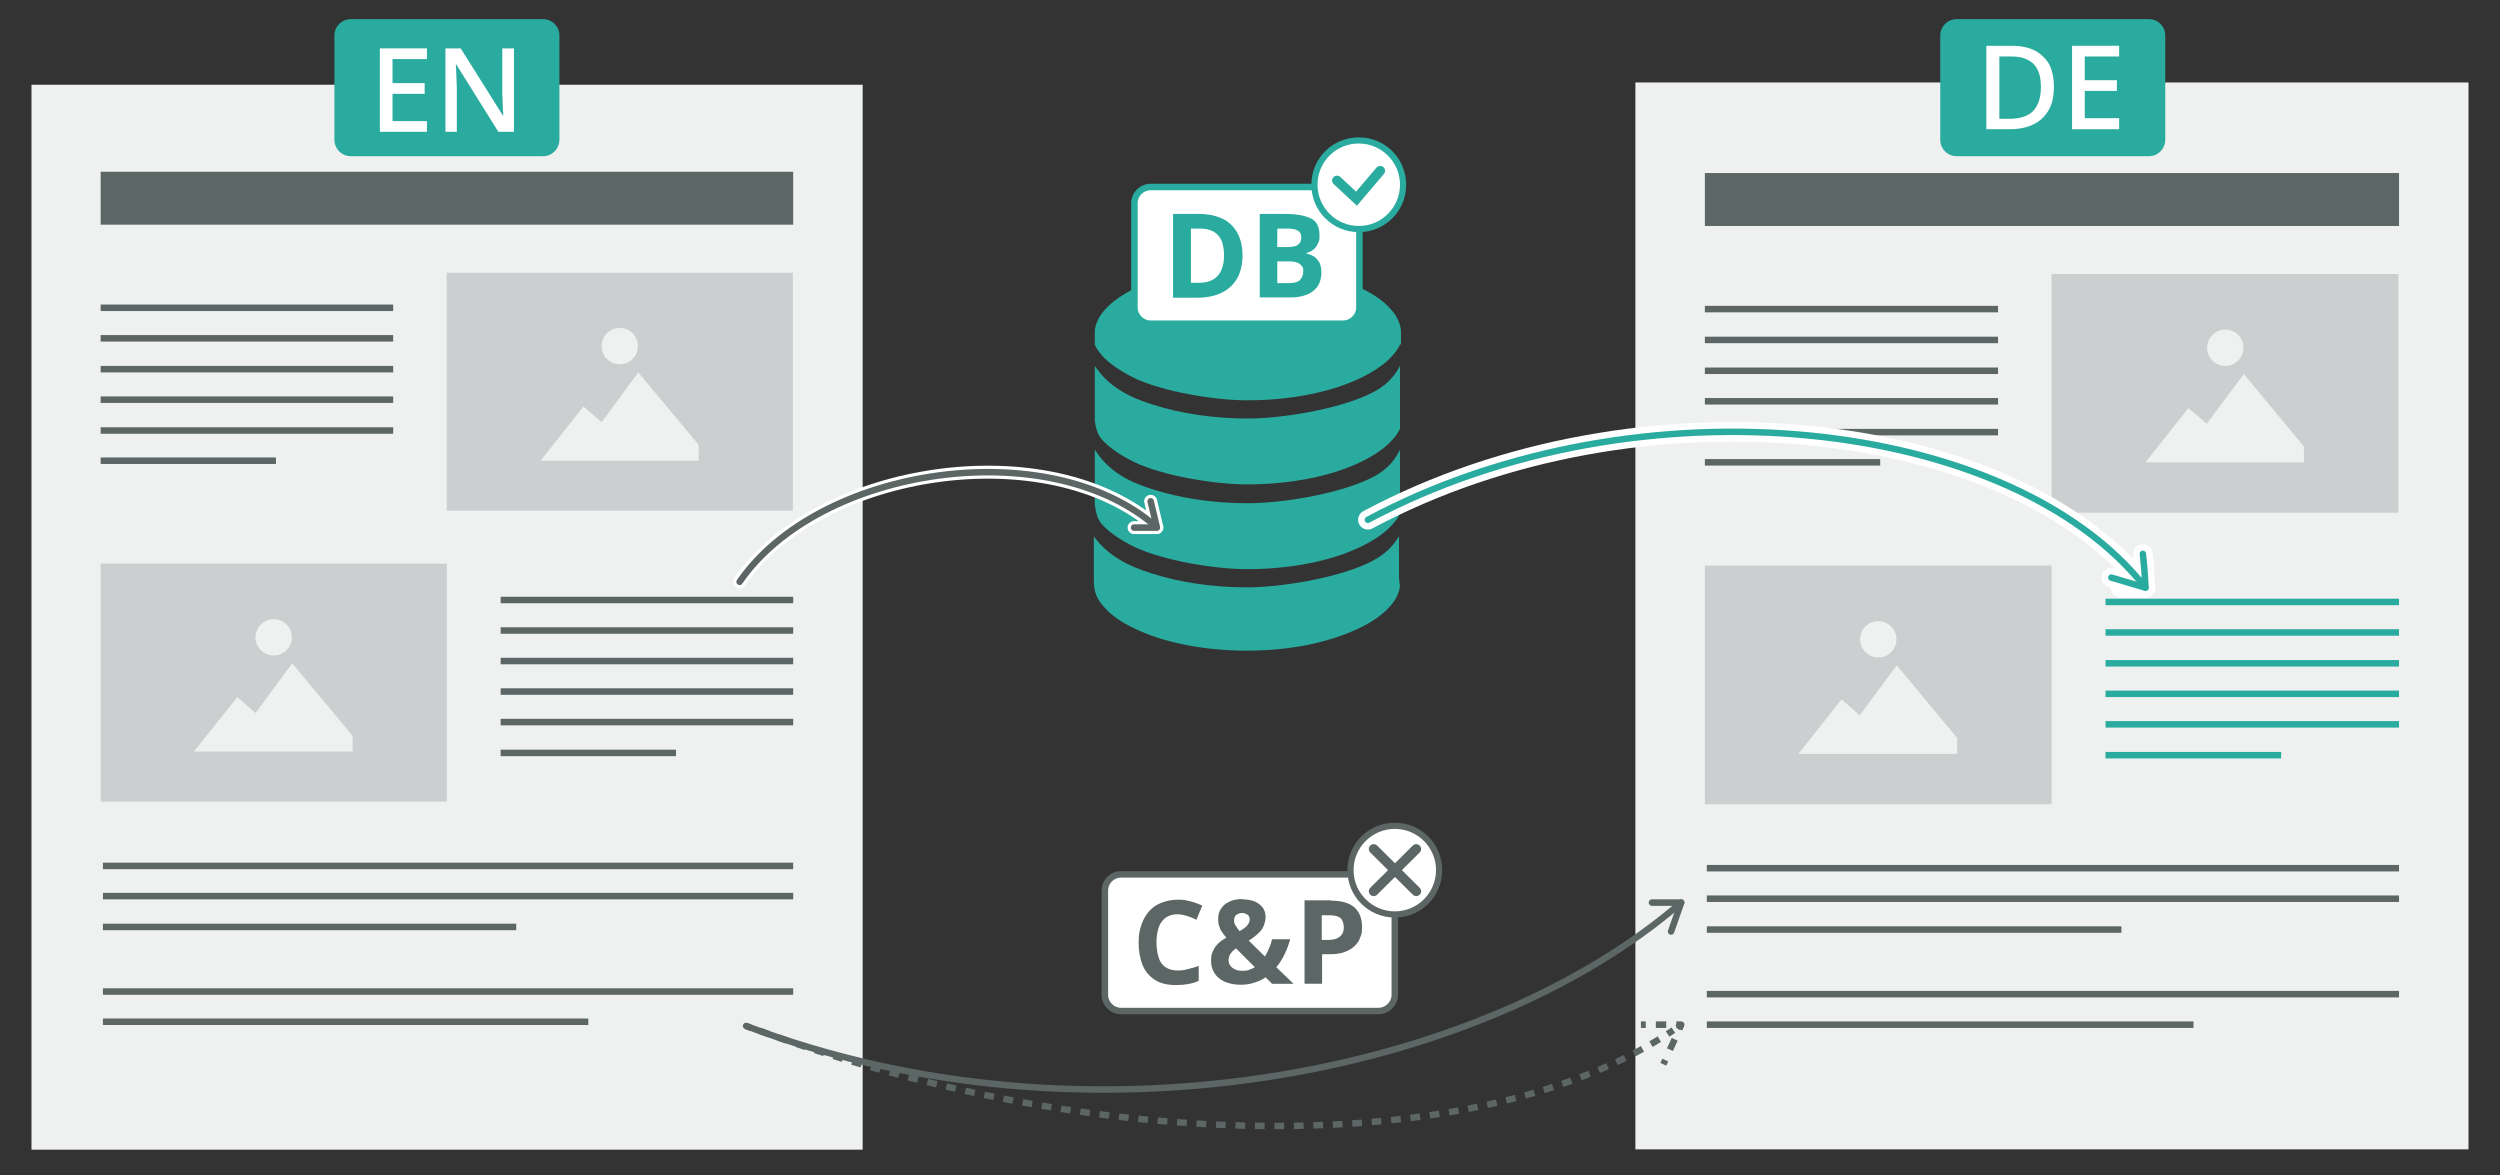 <?xml version="1.0" encoding="UTF-8"?>
<svg id="_レイヤー_1" xmlns="http://www.w3.org/2000/svg" width="770" height="362" version="1.1" xmlns:xlink="http://www.w3.org/1999/xlink" viewBox="0 0 770 362">
  <rect x="0" y="0" width="770" height="362" fill="#333333" stroke="none"/>
  <!-- Generator: Adobe Illustrator 29.3.1, SVG Export Plug-In . SVG Version: 2.1.0 Build 151)  -->
  <defs>
    <style>
      .st0 {
        stroke-width: 4px;
      }

      .st0, .st1, .st2, .st3, .st4, .st5, .st6, .st7, .st8, .st9, .st10, .st11 {
        fill: none;
      }

      .st0, .st2, .st3, .st4, .st5, .st6, .st9, .st11 {
        stroke-linejoin: round;
      }

      .st0, .st4, .st5, .st6, .st7, .st8 {
        stroke-linecap: round;
      }

      .st0, .st5 {
        stroke: #fff;
      }

      .st12, .st1, .st2, .st3, .st4, .st6, .st9, .st10, .st11 {
        stroke-width: 2px;
      }

      .st12, .st1, .st10 {
        stroke-miterlimit: 10;
      }

      .st12, .st13, .st14 {
        fill: #fff;
      }

      .st12, .st2, .st3, .st6, .st8, .st9, .st10, .st11 {
        stroke: #5c6665;
      }

      .st1, .st14, .st4, .st7 {
        stroke: #2aab9f;
      }

      .st14 {
        stroke-width: 2px;
      }

      .st14, .st7, .st8 {
        stroke-miterlimit: 10;
      }

      .st15 {
        fill: #cccfcf;
      }

      .st2 {
        stroke-dasharray: 3.2 3.2;
      }

      .st3 {
        stroke-dasharray: 3.5 3.5;
      }

      .st16 {
        fill: #5c6665;
      }

      .st17 {
        isolation: isolate;
      }

      .st18 {
        fill: #2aab9f;
      }

      .st5 {
        stroke-width: 6px;
      }

      .st7, .st8 {
        stroke-width: 3px;
      }

      .st19 {
        fill: #eff0f0;
      }

      .st11 {
        stroke-dasharray: 3 3;
      }
    </style>
  </defs>
  <g>
    <rect class="st19" x="9.7" y="26.1" width="256" height="328"/>
    <g>
      <rect class="st16" x="31" y="52.9" width="213.3" height="16.3"/>
      <g>
        <rect class="st15" x="137.6" y="84" width="106.6" height="73.3"/>
        <circle class="st19" cx="190.9" cy="106.6" r="5.6"/>
        <polygon class="st19" points="166.5 141.9 179.7 125.2 185.3 130 196.6 114.7 215.2 137 215.2 141.9 166.5 141.9"/>
      </g>
      <g>
        <rect class="st15" x="31" y="173.6" width="106.6" height="73.3"/>
        <circle class="st19" cx="84.3" cy="196.3" r="5.6"/>
        <polygon class="st19" points="59.7 231.5 73.1 214.7 78.7 219.6 90 204.3 108.6 226.6 108.6 231.5 59.7 231.5"/>
      </g>
      <g>
        <line class="st10" x1="31" y1="94.8" x2="121.1" y2="94.8"/>
        <line class="st10" x1="31" y1="104.2" x2="121.1" y2="104.2"/>
        <line class="st10" x1="31" y1="113.7" x2="121.1" y2="113.7"/>
        <line class="st10" x1="31" y1="123.1" x2="121.1" y2="123.1"/>
        <line class="st10" x1="31" y1="132.6" x2="121.1" y2="132.6"/>
        <line class="st10" x1="31" y1="141.9" x2="85" y2="141.9"/>
      </g>
      <g>
        <line class="st10" x1="154.2" y1="184.8" x2="244.3" y2="184.8"/>
        <line class="st10" x1="154.2" y1="194.2" x2="244.3" y2="194.2"/>
        <line class="st10" x1="154.2" y1="203.6" x2="244.3" y2="203.6"/>
        <line class="st10" x1="154.2" y1="213" x2="244.3" y2="213"/>
        <line class="st10" x1="154.2" y1="222.4" x2="244.3" y2="222.4"/>
        <line class="st10" x1="154.2" y1="231.9" x2="208.2" y2="231.9"/>
      </g>
      <g>
        <line class="st10" x1="31.7" y1="266.7" x2="244.3" y2="266.7"/>
        <line class="st10" x1="31.7" y1="276" x2="244.3" y2="276"/>
        <line class="st10" x1="31.7" y1="285.5" x2="159" y2="285.5"/>
      </g>
      <g>
        <line class="st10" x1="31.7" y1="305.4" x2="244.3" y2="305.4"/>
        <line class="st10" x1="31.7" y1="314.7" x2="181.2" y2="314.7"/>
      </g>
    </g>
  </g>
  <g>
    <rect class="st19" x="503.7" y="25.4" width="256.6" height="328.6"/>
    <g>
      <rect class="st16" x="525.1" y="53.3" width="213.8" height="16.3"/>
      <g>
        <rect class="st15" x="631.9" y="84.4" width="106.8" height="73.5"/>
        <circle class="st19" cx="685.4" cy="107.1" r="5.6"/>
        <polygon class="st19" points="660.8 142.4 674 125.7 679.7 130.5 691.1 115.2 709.6 137.5 709.6 142.4 660.8 142.4"/>
      </g>
      <g>
        <rect class="st15" x="525.1" y="174.2" width="106.8" height="73.5"/>
        <circle class="st19" cx="578.5" cy="196.9" r="5.6"/>
        <polygon class="st19" points="553.9 232.2 567.2 215.4 572.8 220.3 584.2 204.9 602.8 227.3 602.8 232.2 553.9 232.2"/>
      </g>
      <g>
        <line class="st10" x1="525.1" y1="95.2" x2="615.4" y2="95.2"/>
        <line class="st10" x1="525.1" y1="104.7" x2="615.4" y2="104.7"/>
        <line class="st10" x1="525.1" y1="114.2" x2="615.4" y2="114.2"/>
        <line class="st10" x1="525.1" y1="123.6" x2="615.4" y2="123.6"/>
        <line class="st10" x1="525.1" y1="133.1" x2="615.4" y2="133.1"/>
        <line class="st10" x1="525.1" y1="142.4" x2="579.1" y2="142.4"/>
      </g>
      <g>
        <line class="st1" x1="648.5" y1="185.4" x2="738.9" y2="185.4"/>
        <line class="st1" x1="648.5" y1="194.8" x2="738.9" y2="194.8"/>
        <line class="st1" x1="648.5" y1="204.3" x2="738.9" y2="204.3"/>
        <line class="st1" x1="648.5" y1="213.7" x2="738.9" y2="213.7"/>
        <line class="st1" x1="648.5" y1="223.1" x2="738.9" y2="223.1"/>
        <line class="st1" x1="648.5" y1="232.6" x2="702.6" y2="232.6"/>
      </g>
      <g>
        <line class="st10" x1="525.7" y1="267.4" x2="738.9" y2="267.4"/>
        <line class="st10" x1="525.7" y1="276.8" x2="738.9" y2="276.8"/>
        <line class="st10" x1="525.7" y1="286.3" x2="653.4" y2="286.3"/>
      </g>
      <g>
        <line class="st10" x1="525.7" y1="306.2" x2="738.9" y2="306.2"/>
        <line class="st10" x1="525.7" y1="315.6" x2="675.6" y2="315.6"/>
      </g>
    </g>
  </g>
  <g>
    <path class="st18" d="M167.3,48.1h-59.3c-2.8,0-5-2.3-5-5V10.9c0-2.8,2.3-5,5-5h59.3c2.8,0,5,2.3,5,5v32.1c0,2.8-2.2,5.1-5,5.1Z"/>
    <g>
      <path class="st13" d="M131.5,40.6h-14.5V14.9h14.5v3.3h-10.6v7.4h9.9v3.3h-9.9v8.4h10.6v3.3h0Z"/>
      <path class="st13" d="M158.2,40.6h-4.7l-13-20.8h-.1c0,.6.1,1.3.1,2.1s.1,1.6.1,2.4.1,1.7.1,2.6v13.7h-3.5V14.9h4.7l13,20.7h.1c0-.5,0-1.1-.1-1.9,0-.8-.1-1.6-.1-2.5s-.1-1.7-.1-2.5v-13.8h3.6v25.7h-.1Z"/>
    </g>
  </g>
  <g>
    <path class="st18" d="M661.9,48.1h-59.3c-2.8,0-5-2.3-5-5V10.9c0-2.8,2.3-5,5-5h59.3c2.8,0,5,2.3,5,5v32.1c0,2.8-2.2,5.1-5,5.1Z"/>
    <g>
      <path class="st13" d="M632.6,26.7c0,2.9-.5,5.3-1.6,7.2s-2.6,3.4-4.7,4.4c-2,1-4.5,1.5-7.3,1.5h-7.2V14.1h8c2.6,0,4.9.5,6.8,1.4,1.9,1,3.4,2.4,4.5,4.2,1,1.9,1.5,4.3,1.5,7ZM628.6,26.8c0-2.2-.3-3.9-1-5.3s-1.7-2.4-3.1-3.1c-1.4-.7-3-1-4.9-1h-3.8v19.2h3.1c3.2,0,5.7-.8,7.3-2.4,1.6-1.7,2.4-4.2,2.4-7.4Z"/>
      <path class="st13" d="M652.7,39.8h-14.5V14.1h14.5v3.3h-10.6v7.3h9.9v3.3h-9.9v8.4h10.6v3.4h0Z"/>
    </g>
  </g>
  <g>
    <path class="st18" d="M431.2,180c0,1.1-.3,2.2-.8,3.3-.8,2-2.6,4.1-5.2,6.2-3.9,3.1-9.8,5.8-16.9,7.8s-15.4,3.1-24.3,3.1c-13.5,0-25.8-2.6-34.3-6.7-4.3-2-7.6-4.3-9.7-6.8-1.1-1.2-1.8-2.3-2.3-3.5-.5-1.2-.8-2.3-.8-5.3v-12.9c4.3,5.9,10.4,9.1,17.8,11.4,8.4,2.7,18.5,4.3,29.2,4.3s27.4-2.8,37.1-7.3c3.9-1.8,7.2-4,9.9-8.4v12.9l.2,1.9Z"/>
    <path class="st18" d="M431.2,158.1c-.5,1.2-1.3,2.3-2.3,3.4-3.3,3.8-9.4,7.3-17.1,9.8s-17.3,4-27.6,4-26-2.7-34.7-6.8c-4.3-2.1-7.8-4.5-10-6.9-1-1.2-1.8-2.3-2.3-6.2v-16.9c4.3,6.7,10.4,9.9,17.8,12.2,8.4,2.7,18.5,4.3,29.2,4.3s27.4-2.8,37.1-7.3c3.9-1.8,7.3-4,9.9-9.2v19.6h0Z"/>
    <path class="st18" d="M431.2,132c-.5,1.2-1.3,2.3-2.3,3.4-3.3,3.8-9.4,7.3-17.1,9.8-7.8,2.5-17.3,4-27.6,4s-26-2.7-34.7-6.8c-4.3-2.1-7.8-4.5-10-6.9-1-1.2-1.8-2.3-2.3-5.9v-16.9c4.3,6.4,10.4,9.6,17.8,11.9,8.4,2.7,18.5,4.3,29.2,4.3s27.4-2.8,37.1-7.3c3.9-1.8,7.3-4,9.9-8.9v19.4h0Z"/>
    <path class="st18" d="M431.2,106.1c-.5,1.2-1.3,2.3-2.3,3.4-3.3,3.8-9.4,7.3-17.1,9.8s-17.3,4-27.6,4-26-2.7-34.7-6.8c-4.3-2.1-7.8-4.5-10-6.9-1-1.2-1.8-2.3-2.3-3.4v-4c0-1.1.3-2.2.8-3.3.8-2,2.6-4.1,5.2-6.2,3.9-3.1,9.8-5.8,16.9-7.8s15.4-3.1,24.3-3.1c13.5,0,25.8,2.7,34.3,6.7,4.3,2,7.6,4.3,9.7,6.8,1.1,1.2,1.8,2.3,2.3,3.5s.8,2.3.8,3.3v4h0Z"/>
  </g>
  <path class="st14" d="M413.7,99.7h-59.3c-2.8,0-5-2.3-5-5v-32.1c0-2.8,2.3-5,5-5h59.3c2.8,0,5,2.3,5,5v32.1c0,2.7-2.3,5-5,5Z"/>
  <g>
    <line class="st5" x1="653.1" y1="181" x2="660.8" y2="181"/>
    <g>
      <path class="st5" d="M660,170.6c.7,6.2.8,10.4.8,10.4-40.9-52.2-155.6-65.8-239.5-20.9"/>
      <line class="st5" x1="650.3" y1="177.9" x2="660.8" y2="181"/>
    </g>
    <line class="st0" x1="653.1" y1="181" x2="660.8" y2="181"/>
    <g>
      <path class="st4" d="M660,170.6c.7,6.2.8,10.4.8,10.4-40.9-52.2-155.6-65.8-239.5-20.9"/>
      <line class="st4" x1="650.3" y1="177.9" x2="660.8" y2="181"/>
    </g>
  </g>
  <g>
    <line class="st0" x1="356.3" y1="162.5" x2="349.3" y2="162.5"/>
    <path class="st0" d="M354.4,154.4l1.9,8c-33.1-29.3-104.1-18.7-128.5,16.8"/>
    <path class="st6" d="M354.4,154.4l1.9,8c-33.1-29.3-104.1-18.7-128.5,16.8"/>
    <line class="st6" x1="356.3" y1="162.5" x2="349.3" y2="162.5"/>
  </g>
  <g class="st17">
    <path class="st18" d="M382.7,78.6c0,2.9-.6,5.3-1.7,7.2-1.1,1.9-2.7,3.4-4.8,4.4s-4.6,1.5-7.6,1.5h-7.3v-25.8h8.1c2.7,0,5,.5,7,1.4s3.5,2.4,4.6,4.2c1.1,2,1.7,4.3,1.7,7.1h0ZM377,78.7c0-1.9-.3-3.5-.8-4.7-.6-1.2-1.4-2.1-2.5-2.7s-2.4-.9-4-.9h-2.9v16.7h2.3c2.7,0,4.6-.7,5.9-2.1s2-3.5,2-6.3Z"/>
    <path class="st18" d="M396,65.9c3.4,0,6,.5,7.8,1.4s2.6,2.7,2.6,5.1-.2,1.8-.5,2.6-.8,1.4-1.4,1.9-1.3.8-2.1,1v.2c.9.2,1.6.5,2.3.9s1.2,1.1,1.7,1.9c.4.8.6,1.9.6,3.2s-.4,2.9-1.1,4c-.8,1.1-1.8,2-3.3,2.6-1.4.6-3.1.9-5,.9h-9.6v-25.7h8ZM396.6,76.1c1.6,0,2.7-.3,3.3-.8s.9-1.2.9-2.2-.4-1.7-1.1-2.1-1.9-.6-3.4-.6h-2.9v5.7h3.2ZM393.4,80.5v6.7h3.6c1.6,0,2.8-.3,3.4-1,.6-.6,1-1.5,1-2.5s0-1.2-.4-1.7-.8-.9-1.4-1.1c-.7-.3-1.6-.4-2.7-.4h-3.5,0Z"/>
  </g>
  <g>
    <path class="st6" d="M229.8,316c104.2,39.5,226.3,15.4,288-38h-9"/>
    <path class="st6" d="M517.8,278l-3.1,8.9"/>
    <g>
      <path class="st9" d="M229.8,316c.5.2.9.4,1.4.5"/>
      <path class="st11" d="M234,317.5c101.9,37.5,220.3,40.7,281.4-.2"/>
      <path class="st9" d="M516.6,316.5c.4-.3.8-.6,1.2-.9h-1.5"/>
      <line class="st2" x1="513.2" y1="315.6" x2="508.4" y2="315.6"/>
      <line class="st9" x1="506.9" y1="315.6" x2="505.4" y2="315.6"/>
    </g>
    <g>
      <line class="st9" x1="517.8" y1="315.6" x2="517.2" y2="317"/>
      <line class="st3" x1="515.8" y1="320.1" x2="513.6" y2="324.9"/>
      <line class="st9" x1="512.9" y1="326.5" x2="512.3" y2="327.8"/>
    </g>
  </g>
  <g>
    <path class="st18" d="M418.5,42.3c-8.1,0-14.6,6.5-14.6,14.6s6.5,14.6,14.6,14.6,14.6-6.5,14.6-14.6-6.5-14.6-14.6-14.6h0Z"/>
    <path class="st13" d="M418.5,44.2c7,0,12.7,5.7,12.7,12.7s-5.7,12.7-12.7,12.7-12.7-5.7-12.7-12.7,5.6-12.7,12.7-12.7"/>
    <polyline class="st7" points="411.8 55.6 417.8 61.2 425.1 52.6"/>
  </g>
  <path class="st12" d="M424.6,311.4h-79.3c-2.8,0-5-2.3-5-5v-32.1c0-2.8,2.3-5,5-5h79.3c2.8,0,5,2.3,5,5v32.1c0,2.7-2.3,5-5,5Z"/>
  <g>
    <path class="st16" d="M429.6,253.4c-8.1,0-14.6,6.5-14.6,14.6s6.5,14.6,14.6,14.6,14.6-6.5,14.6-14.6-6.5-14.6-14.6-14.6h0Z"/>
    <path class="st13" d="M429.6,255.3c7,0,12.7,5.7,12.7,12.7s-5.7,12.7-12.7,12.7-12.7-5.7-12.7-12.7c0-7,5.7-12.7,12.7-12.7"/>
    <g>
      <line class="st8" x1="423.1" y1="261.5" x2="436.2" y2="274.5"/>
      <line class="st8" x1="436.2" y1="261.5" x2="423.1" y2="274.5"/>
    </g>
  </g>
  <g>
    <path class="st16" d="M362.6,281.6c-1,0-2,.2-2.8.6-.8.4-1.5,1-2,1.7-.6.8-1,1.7-1.2,2.8-.3,1.1-.4,2.3-.4,3.6s.2,3.4.7,4.7c.4,1.3,1.1,2.3,2.1,2.9,1,.7,2.2,1,3.7,1s2.1-.1,3.1-.4c1-.2,2.2-.6,3.4-1v4.6c-1.1.5-2.2.8-3.3,1-1.1.2-2.3.3-3.7.3-2.6,0-4.8-.5-6.5-1.6s-3-2.6-3.8-4.6c-.8-2-1.2-4.3-1.2-6.9s.3-3.7.8-5.3,1.3-3,2.3-4.2c1-1.2,2.3-2.1,3.8-2.7,1.5-.6,3.2-1,5.2-1s2.5.2,3.8.5c1.3.3,2.5.8,3.7,1.3l-1.8,4.4c-1-.5-1.9-.9-2.9-1.2-1-.3-1.9-.5-2.9-.5Z"/>
    <path class="st16" d="M382.6,277c1.4,0,2.6.2,3.7.6,1.1.4,1.9,1.1,2.6,1.9.6.8.9,1.8.9,3s-.5,3-1.5,4.2c-1,1.1-2.2,2.1-3.7,3l5,4.9c.5-.8.9-1.7,1.3-2.6.4-.9.7-1.8.9-2.7h5.6c-.4,1.3-.9,2.8-1.6,4.3-.7,1.5-1.6,3-2.7,4.3l5.3,5.1h-6.6l-2-2c-.7.5-1.4.9-2.2,1.2s-1.6.6-2.5.8c-.9.2-1.8.3-2.8.3-1.9,0-3.6-.3-5-.9s-2.5-1.5-3.2-2.6c-.7-1.1-1.1-2.4-1.1-3.8s.2-2.3.6-3.1c.4-.9.9-1.6,1.6-2.3.7-.7,1.6-1.3,2.5-1.8-.6-.7-1.1-1.4-1.5-2-.4-.6-.6-1.3-.8-1.9-.2-.6-.2-1.3-.2-2,0-1.2.3-2.3,1-3.2.6-.9,1.5-1.6,2.7-2.1,1.1-.5,2.4-.7,3.9-.7ZM380.7,292.1c-.5.3-.8.7-1.2,1-.3.4-.6.7-.8,1.2-.2.4-.3.9-.3,1.4,0,1,.4,1.8,1.2,2.4.8.6,1.7.9,2.9.9s1.5,0,2.2-.3c.7-.2,1.3-.5,1.8-.8l-5.8-5.8ZM382.6,281.2c-.6,0-1.2.2-1.7.5s-.8.9-.8,1.7.1,1.2.5,1.7c.3.6.7,1.1,1.2,1.7,1-.6,1.8-1.1,2.3-1.7.5-.6.8-1.2.8-1.9s-.2-1.2-.7-1.5c-.5-.3-1-.5-1.5-.5Z"/>
    <path class="st16" d="M409.9,277.4c3.3,0,5.7.7,7.3,2.1,1.5,1.4,2.3,3.4,2.3,5.9s-.2,2.2-.5,3.2c-.3,1-.9,1.9-1.7,2.7-.8.8-1.8,1.4-3.1,1.9-1.3.5-2.8.7-4.7.7h-2.3v9.1h-5.4v-25.7h8.2ZM409.6,281.9h-2.5v7.6h1.8c1,0,1.9-.1,2.7-.4.7-.3,1.3-.7,1.7-1.3.4-.6.6-1.3.6-2.2s-.3-2.2-1-2.8c-.7-.6-1.8-.9-3.3-.9Z"/>
  </g>
</svg>